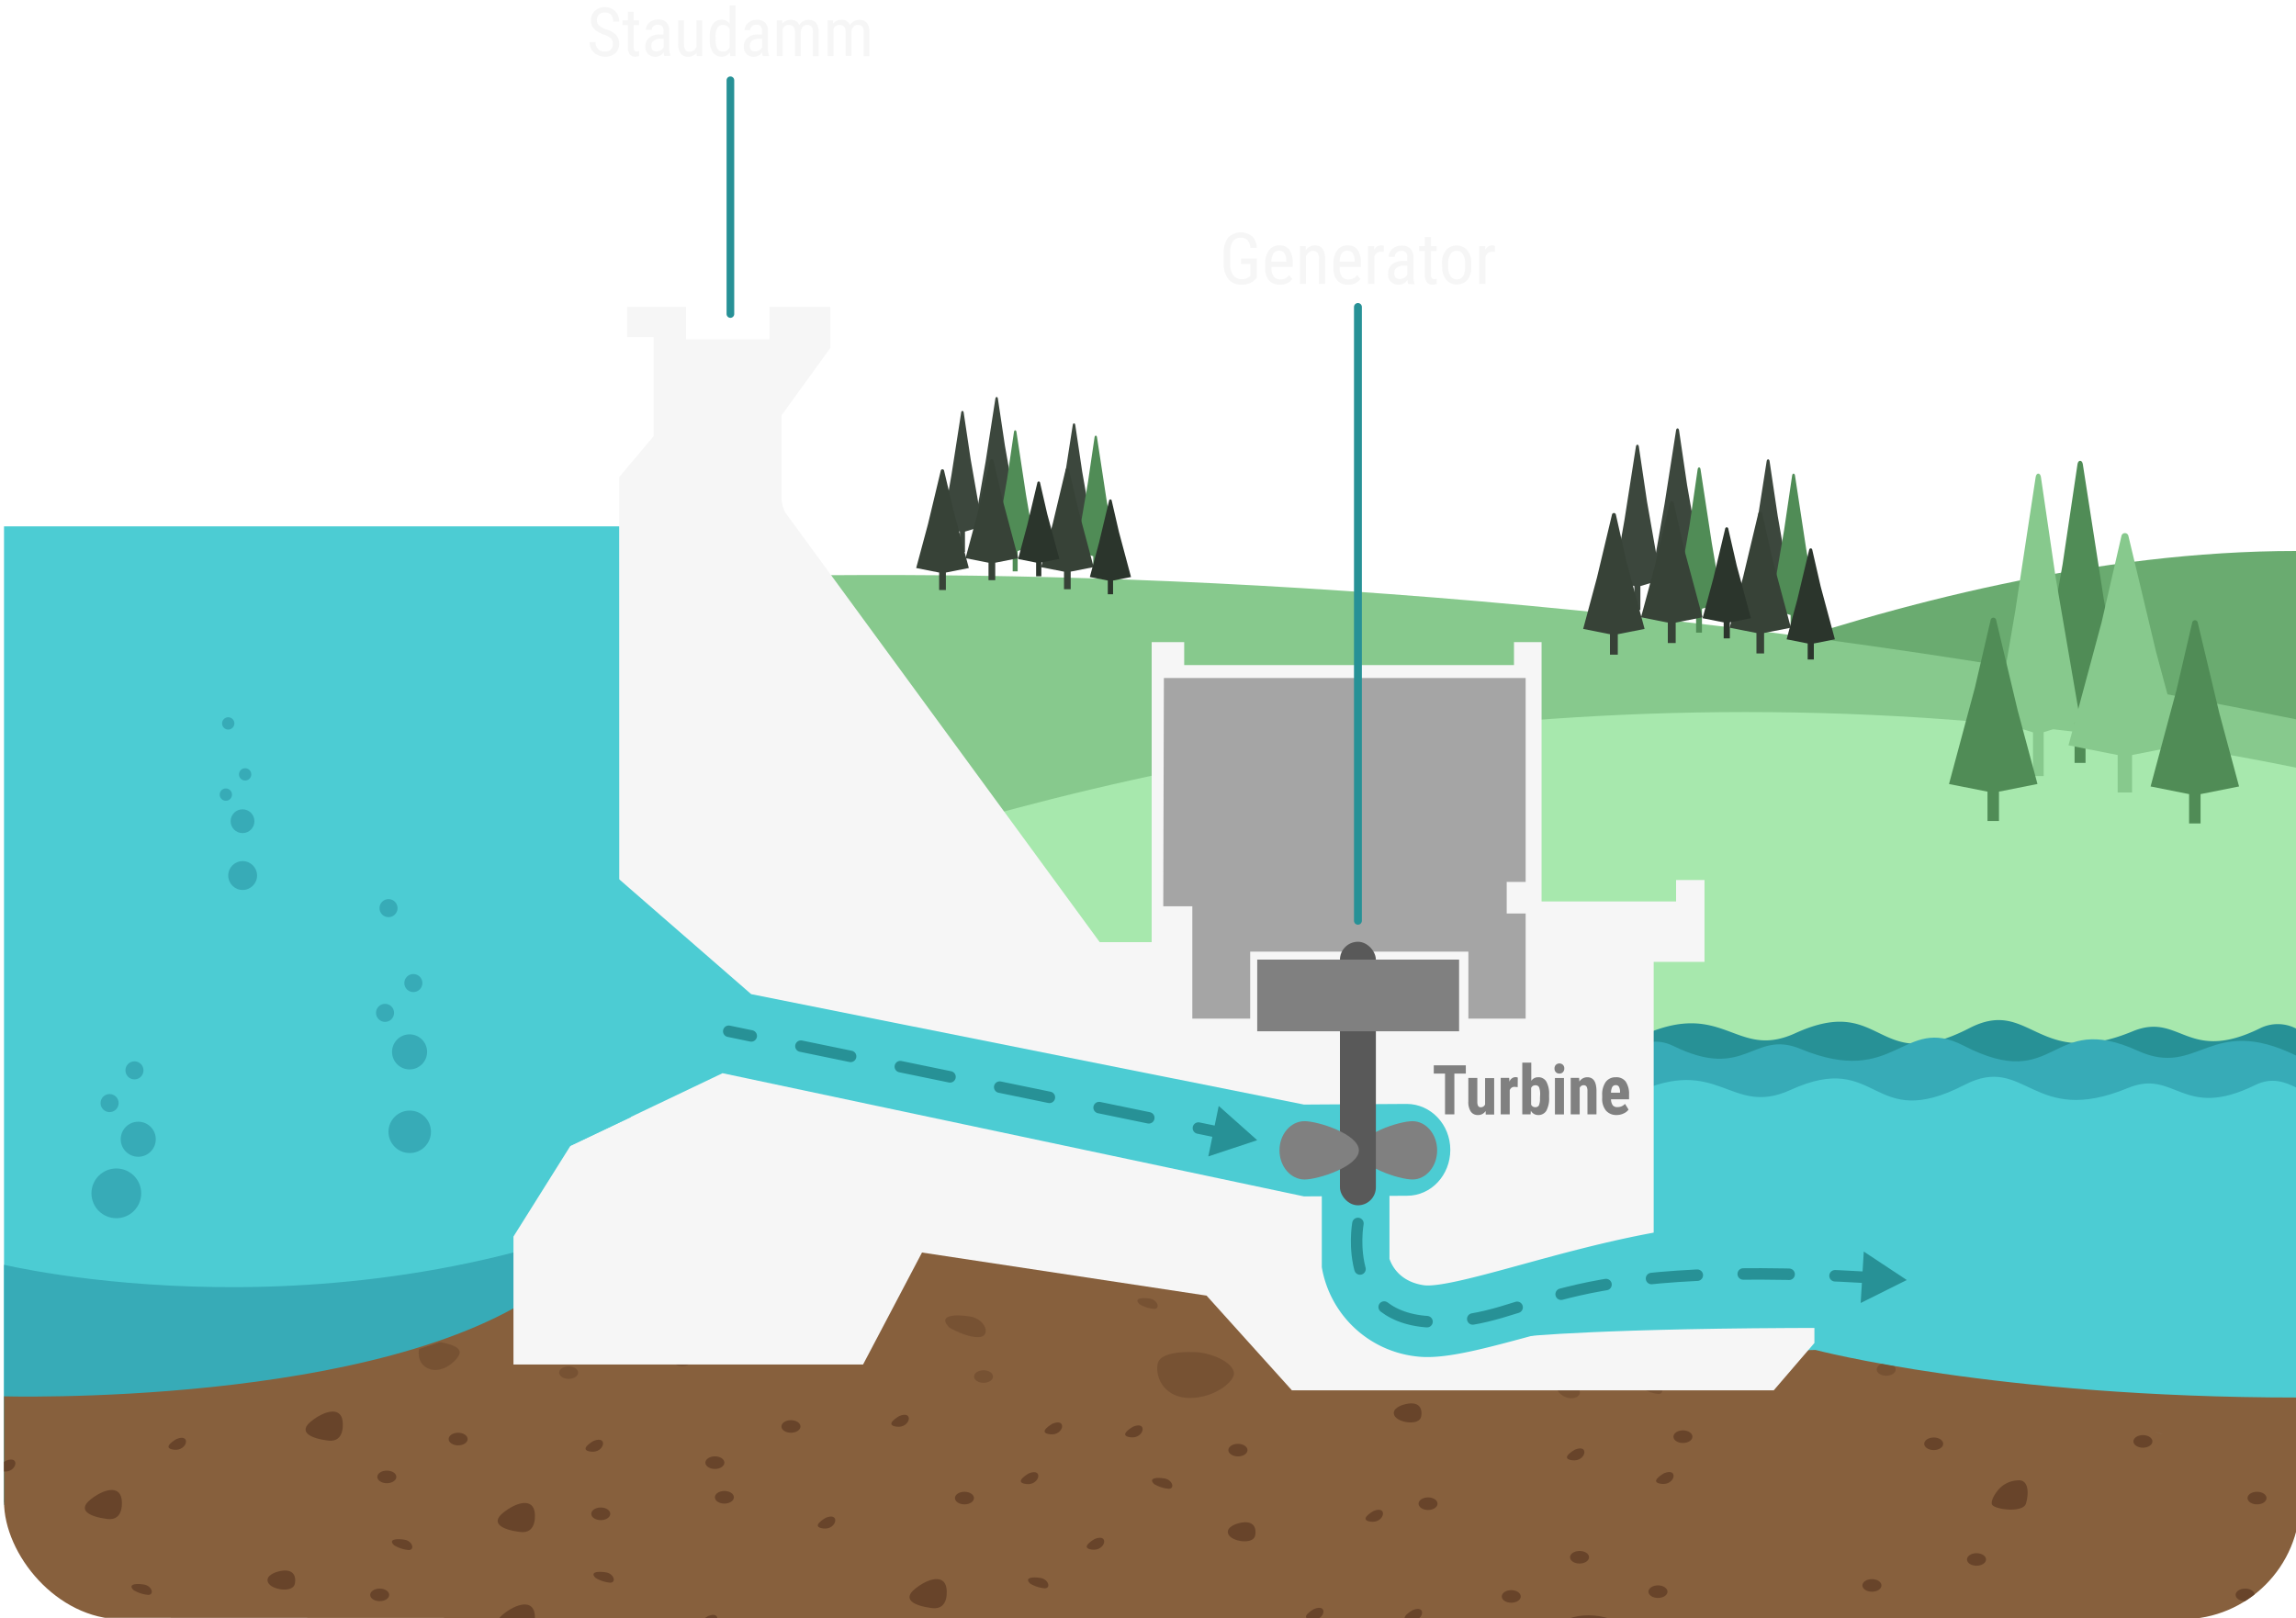 <svg xmlns="http://www.w3.org/2000/svg" xmlns:xlink="http://www.w3.org/1999/xlink" viewBox="0 0 600 422.96"><defs><clipPath id="clip-path"><rect x="1.05" y="1.42" width="600" height="421.79" rx="30.78" fill="none"/></clipPath><clipPath id="clip-path-2"><path d="M1.05,365.32s99.65,2.81,142.67-28.85l99.59-21.81,77.29,7,28.13,34.92,126.43-3.68s47,12.45,125.89,12.45v57.83H1.05Z" fill="none" clip-rule="evenodd"/></clipPath><radialGradient id="radial-gradient" cx="31284.06" cy="-19016.56" r="515.87" gradientTransform="matrix(-0.27, 0, 0, 0.2, 8977.47, 4161.08)" gradientUnits="userSpaceOnUse"><stop offset="0" stop-color="#b8b5b7"/><stop offset="0.37" stop-color="#8da59c"/><stop offset="0.41" stop-color="#869e95"/><stop offset="0.81" stop-color="#435a4b"/><stop offset="1" stop-color="#293f2e"/></radialGradient><radialGradient id="radial-gradient-2" cx="31279.49" cy="-18996.47" r="645.17" xlink:href="#radial-gradient"/><radialGradient id="radial-gradient-3" cx="31284.03" cy="-19017.93" r="509.6" xlink:href="#radial-gradient"/><radialGradient id="radial-gradient-4" cx="34275.56" cy="-21806.01" r="403.34" gradientTransform="matrix(-0.24, 0, 0, 0.18, 8790.62, 4257.66)" xlink:href="#radial-gradient"/><radialGradient id="radial-gradient-5" cx="34271.03" cy="-21825.17" r="348.48" gradientTransform="matrix(-0.24, 0, 0, 0.18, 8790.62, 4257.66)" xlink:href="#radial-gradient"/><radialGradient id="radial-gradient-6" cx="34270.53" cy="-21825.73" r="346.71" gradientTransform="matrix(-0.24, 0, 0, 0.18, 8790.62, 4257.66)" xlink:href="#radial-gradient"/><radialGradient id="radial-gradient-7" cx="39802.85" cy="-8636.31" r="29.17" gradientTransform="matrix(-0.2, 0, 0, 0.35, 8482.26, 3348.4)" gradientUnits="userSpaceOnUse"><stop offset="0" stop-color="#989697"/><stop offset="0.26" stop-color="#717872"/><stop offset="0.76" stop-color="#27412d"/><stop offset="1" stop-color="#0a2b12"/></radialGradient><radialGradient id="radial-gradient-8" cx="32005.47" cy="-19766.39" r="25.98" gradientTransform="matrix(-0.26, 0, 0, 0.19, 8943.07, 4184.04)" gradientUnits="userSpaceOnUse"><stop offset="0" stop-color="#3c8645"/><stop offset="0.3" stop-color="#489c55"/><stop offset="0.39" stop-color="#50ad62"/><stop offset="0.51" stop-color="#58bd6e"/><stop offset="0.65" stop-color="#5dc675"/><stop offset="0.84" stop-color="#5ec977"/></radialGradient><linearGradient id="linear-gradient" x1="13072.51" y1="345.8" x2="13074.3" y2="349.05" gradientTransform="matrix(-1, 0, 0, 1, 13594.77, 0)" gradientUnits="userSpaceOnUse"><stop offset="0" stop-color="#3c8645"/><stop offset="0.07" stop-color="#449751"/><stop offset="0.19" stop-color="#50ad62"/><stop offset="0.32" stop-color="#58bd6e"/><stop offset="0.46" stop-color="#5dc675"/><stop offset="0.67" stop-color="#5ec977"/></linearGradient><radialGradient id="radial-gradient-9" cx="32004.64" cy="-31648.8" r="7.76" gradientTransform="matrix(-0.26, 0, 0, 0.13, 8943.07, 4520.73)" gradientUnits="userSpaceOnUse"><stop offset="0.2" stop-color="#8a8a89"/><stop offset="0.82" stop-color="#313633"/><stop offset="1" stop-color="#232725"/></radialGradient><radialGradient id="radial-gradient-10" cx="39818.7" cy="-8636.21" r="18.99" xlink:href="#radial-gradient-7"/><radialGradient id="radial-gradient-11" cx="32018.52" cy="-19768.41" r="16.9" xlink:href="#radial-gradient-8"/><linearGradient id="linear-gradient-2" x1="13075.89" y1="346.66" x2="13077.05" y2="348.77" xlink:href="#linear-gradient"/><radialGradient id="radial-gradient-12" cx="32017.97" cy="-31643.53" r="5.04" xlink:href="#radial-gradient-9"/></defs><g style="isolation:isolate"><g id="Wasserkraftwerk"><g clip-path="url(#clip-path)"><path d="M365.33,210.58s1.06-.58,3.07-1.63C387.85,198.71,496.65,144,600,144V259.52" fill="#6aab70"/><path d="M64.6,159.54S293.34,125.49,600,188V299.48H64.6Z" fill="#87c98d" fill-rule="evenodd"/><path d="M64.6,297.72S293.34,138.09,600,200.63V306.17H64.6Z" fill="#a7e8ad" fill-rule="evenodd"/><path d="M427.22,285.74V271.56c23.21-11.6,25.86,5.82,41.93-1.52,23.35-10.64,20.78,11.42,45.53-1.34,16-8.23,17.61,11.18,42.62.85,12.46-5.15,14.23,8.58,33.28-.79a10.43,10.43,0,0,1,9.42.05v16.93Z" fill="#279196" fill-rule="evenodd"/><path d="M600,275.86c-22.65-11-25.4,6-41.34-1.23-23.34-10.64-20.77,11.42-45.52-1.34-15.95-8.23-17.62,11.18-42.62.85-12.46-5.15-14.23,8.58-33.28-.79-4.14-2-7.42-.88-10,.32v16.66H600Z" fill="#37abb7" fill-rule="evenodd"/><path d="M427.22,285.78c22.06-10.37,24.9,6.29,40.68-.91,23.34-10.65,20.78,11.42,45.52-1.35,16-8.23,17.62,11.19,42.63.85,12.46-5.14,14.23,8.59,33.28-.78,4.49-2.22,8-.66,10.67.62v109H427.22Z" fill="#4cccd3" fill-rule="evenodd"/><rect y="137.57" width="201.63" height="255.01" fill="#4cccd3"/><path d="M0,330.32S91.47,353,179.8,310.84l-2.19,19.37L104.5,374.12,13.12,394.55,0,393.22" fill="#37abb7"/><path d="M0,364.93S99.93,368,143,336.35l99.59-21.81,77.28,7L348,356.49l126.43-3.67s47,12.44,125.88,12.44v57.83L0,422.82Z" fill="#87603d" fill-rule="evenodd"/><g clip-path="url(#clip-path-2)"><path d="M586.35,373.92l-.13-.05,1.16.4-1-.35Z" opacity="0.4" fill="url(#radial-gradient)" style="mix-blend-mode:multiply"/><polygon points="587.54 374.33 587.6 374.35 587.53 374.32 587.54 374.33" opacity="0.4" fill="url(#radial-gradient-2)" style="mix-blend-mode:multiply"/><path d="M564.68,374.68l.41.17-1.89-.64,1.37.42S564.64,374.66,564.68,374.68Z" opacity="0.4" fill="url(#radial-gradient-3)" style="mix-blend-mode:multiply"/><path d="M525.65,314.83h0l0,0S525.62,314.82,525.65,314.83Z" opacity="0.4" fill="url(#radial-gradient-4)" style="mix-blend-mode:multiply"/><path d="M510.31,318.13c-.7-.34-1.43-.69-2.21-1a3.9,3.9,0,0,1,.35.19l-.86-.41c-.22-.05-.41-.11-.62-.17l.67.29h0C508.57,317.4,509.48,317.77,510.31,318.13Z" opacity="0.4" fill="url(#radial-gradient-5)" style="mix-blend-mode:multiply"/><path d="M532.37,314.15l-1.09-.38c.3.11.57.23.86.35A2.08,2.08,0,0,1,532.37,314.15Z" opacity="0.4" fill="url(#radial-gradient-6)" style="mix-blend-mode:multiply"/><path d="M519.13,347.64c0,.41,2.69.74,4,.74s1.28-.53.94-.91a4.16,4.16,0,0,0-2.61-.59C520.16,346.88,519.13,347.22,519.13,347.64Z" opacity="0.4" fill="url(#radial-gradient-7)" style="mix-blend-mode:multiply"/><path d="M523.62,347.41a2.08,2.08,0,0,0-1.86-1.24,2.78,2.78,0,0,0-2.56,1.09c0,.26,1.78.51,3.11.49S523.62,347.41,523.62,347.41Z" fill="url(#radial-gradient-8)"/><path d="M521.62,346.17a3.16,3.16,0,0,0-1.24.32c-.68.35-.84.69.07.86s1.36.08,1.44-.06.41.17,1.07.09.23-.55.09-.72a1.88,1.88,0,0,1,.57.75s0,.31-1.31.34-3.13-.23-3.11-.49A2.74,2.74,0,0,1,521.62,346.17Z" opacity="0.4" fill="url(#linear-gradient)" style="mix-blend-mode:multiply"/><path d="M522.26,346.28a1.51,1.51,0,0,1,.79.52c.24.38-.5.3-.93.19a6.18,6.18,0,0,0-1.51-.11c-.51,0-.24-.35.44-.55A2,2,0,0,1,522.26,346.28Z" opacity="0.3" fill="url(#radial-gradient-9)" style="mix-blend-mode:screen"/><path d="M516.85,347.84c0,.28,1.76.49,2.6.49s.82-.34.6-.59a2.8,2.8,0,0,0-1.71-.39C517.52,347.35,516.85,347.57,516.85,347.84Z" opacity="0.4" fill="url(#radial-gradient-10)" style="mix-blend-mode:multiply"/><path d="M519.77,347.7a1.36,1.36,0,0,0-1.2-.81,1.87,1.87,0,0,0-1.67.71c0,.16,1.16.34,2,.32S519.77,347.7,519.77,347.7Z" fill="url(#radial-gradient-11)"/><path d="M518.48,346.88a2,2,0,0,0-.81.22c-.45.23-.55.45,0,.57s.89,0,1-.06.25.11.7.08.14-.36,0-.47a1.24,1.24,0,0,1,.37.48s0,.21-.85.22-2-.16-2-.32A1.89,1.89,0,0,1,518.48,346.88Z" opacity="0.4" fill="url(#linear-gradient-2)" style="mix-blend-mode:multiply"/><path d="M518.9,347a.93.93,0,0,1,.5.33c.16.25-.32.19-.61.12a4.48,4.48,0,0,0-1-.07c-.32,0-.15-.22.29-.35A1.33,1.33,0,0,1,518.9,347Z" opacity="0.3" fill="url(#radial-gradient-12)" style="mix-blend-mode:screen"/><path d="M155.65,412.41a8.78,8.78,0,0,0,3.85,1.24c1.64-.07.9-2.36-1.13-2.69S154,410.81,155.65,412.41Z" fill="#68442a"/><path d="M269.21,413.89a8.82,8.82,0,0,0,3.85,1.23c1.64-.07.9-2.36-1.13-2.7S267.57,412.28,269.21,413.89Z" fill="#68442a"/><path d="M34.92,415.6a8.92,8.92,0,0,0,3.85,1.24c1.64-.08.91-2.36-1.13-2.7S33.28,414,34.92,415.6Z" fill="#68442a"/><path d="M103,403.88a8.86,8.86,0,0,0,3.84,1.24c1.64-.08.91-2.37-1.12-2.7S101.31,402.27,103,403.88Z" fill="#68442a"/><path d="M301.6,387.87a8.92,8.92,0,0,0,3.85,1.24c1.64-.07.9-2.36-1.13-2.7S300,386.27,301.6,387.87Z" fill="#68442a"/><path d="M89.52,371.33s.91,5.79-3.82,5.18-7.83-2.29-4.37-5.06S89,367.59,89.52,371.33Z" fill="#68442a"/><path d="M31.79,391.83S32.7,397.61,28,397s-7.81-2.3-4.37-5.07S31.23,388.1,31.79,391.83Z" fill="#68442a"/><path d="M139.72,421.75s.9,5.79-3.82,5.18-7.83-2.29-4.38-5.06S139.17,418,139.72,421.75Z" fill="#68442a"/><path d="M139.72,395.21s.9,5.79-3.82,5.19-7.83-2.29-4.38-5.06S139.17,391.49,139.72,395.21Z" fill="#68442a"/><path d="M247.34,415.11s.91,5.79-3.82,5.18-7.83-2.28-4.37-5.06S246.79,411.38,247.34,415.11Z" fill="#68442a"/><path d="M185,422.39s-4.2,2.36-.65,2.78S188.82,420.78,185,422.39Z" fill="#68442a"/><path d="M46.11,376.11s-4.2,2.36-.65,2.78S50,374.5,46.11,376.11Z" fill="#68442a"/><path d="M268.84,385.09s-4.21,2.35-.65,2.78S272.71,383.48,268.84,385.09Z" fill="#68442a"/><path d="M215.78,396.69s-4.2,2.36-.64,2.79S219.66,395.09,215.78,396.69Z" fill="#68442a"/><path d="M369.14,420.83s-4.2,2.36-.65,2.78S373,419.22,369.14,420.83Z" fill="#68442a"/><path d="M358.92,394.92s-4.2,2.36-.65,2.79S362.79,393.32,358.92,394.92Z" fill="#68442a"/><path d="M343.36,420.54s-4.2,2.36-.65,2.79S347.24,418.93,343.36,420.54Z" fill="#68442a"/><path d="M286.06,402.23s-4.2,2.36-.65,2.78S289.94,400.63,286.06,402.23Z" fill="#68442a"/><path d="M275.05,372.09s-4.2,2.36-.64,2.78S278.94,370.49,275.05,372.09Z" fill="#68442a"/><path d="M296.11,372.87s-4.21,2.35-.66,2.78S300,371.26,296.11,372.87Z" fill="#68442a"/><path d="M235,370.1s-4.2,2.36-.65,2.78S238.9,368.49,235,370.1Z" fill="#68442a"/><path d="M155.09,376.61s-4.2,2.36-.65,2.79S159,375,155.09,376.61Z" fill="#68442a"/><path d="M1.52,381.79s-4.2,2.36-.64,2.79S5.4,380.19,1.52,381.79Z" fill="#68442a"/><path d="M366.7,367.15s-3.2.87-2.32,2.79,6.53,2.79,7,.29S370.48,366,366.7,367.15Z" fill="#68442a"/><path d="M323.33,398.22s-3.19.87-2.32,2.79,6.53,2.79,7,.29S327.11,397.07,323.33,398.22Z" fill="#68442a"/><path d="M72.37,410.83s-3.19.87-2.31,2.79,6.53,2.79,7,.29S76.15,409.68,72.37,410.83Z" fill="#68442a"/><path d="M191.78,391.33c0,.91-1.11,1.65-2.48,1.65s-2.48-.74-2.48-1.65,1.1-1.65,2.48-1.65S191.78,390.42,191.78,391.33Z" fill="#68442a"/><path d="M103.57,386c0,.91-1.11,1.65-2.48,1.65s-2.49-.74-2.49-1.65,1.1-1.64,2.49-1.64S103.57,385.07,103.57,386Z" fill="#68442a"/><path d="M326,379c0,.91-1.11,1.65-2.48,1.65S321,379.9,321,379s1.11-1.64,2.49-1.64S326,378.08,326,379Z" fill="#68442a"/><path d="M209.18,372.82c0,.91-1.11,1.64-2.49,1.64s-2.48-.73-2.48-1.64,1.11-1.64,2.48-1.64S209.18,371.91,209.18,372.82Z" fill="#68442a"/><path d="M101.7,416.84c0,.91-1.1,1.64-2.48,1.64s-2.48-.73-2.48-1.64,1.11-1.65,2.48-1.65S101.7,415.93,101.7,416.84Z" fill="#68442a"/><path d="M159.48,395.65c0,.91-1.11,1.65-2.49,1.65s-2.48-.74-2.48-1.65S155.62,394,157,394,159.48,394.74,159.48,395.65Z" fill="#68442a"/><path d="M189.3,382.28c0,.9-1.11,1.65-2.48,1.65s-2.49-.75-2.49-1.65,1.11-1.65,2.49-1.65S189.3,381.37,189.3,382.28Z" fill="#68442a"/><path d="M122.2,376.11c0,.91-1.11,1.65-2.48,1.65s-2.48-.74-2.48-1.65,1.11-1.65,2.48-1.65S122.2,375.2,122.2,376.11Z" fill="#68442a"/><path d="M254.52,391.53c0,.92-1.1,1.65-2.48,1.65s-2.49-.73-2.49-1.65,1.12-1.64,2.49-1.64S254.52,390.63,254.52,391.53Z" fill="#68442a"/><path d="M397.41,417.25c0,.91-1.11,1.64-2.49,1.64s-2.47-.73-2.47-1.64,1.1-1.65,2.47-1.65S397.41,416.34,397.41,417.25Z" fill="#68442a"/><path d="M375.66,393c0,.91-1.11,1.65-2.48,1.65s-2.48-.74-2.48-1.65,1.11-1.64,2.48-1.64S375.66,392.07,375.66,393Z" fill="#68442a"/><path d="M417.61,440.59c-6.93-.37-20.09-5-13.29-13.75,0,0,4-5.33,12.32-4.59s11.86,6.2,9.7,12.47c-1.8,5.23-1.8,6.24-8.73,5.87" fill="#68442a"/><path d="M522,389.63s-1.73,2.05-1.49,3.46,8.14,2.47,8.92-.12.77-6.37-2.14-6.06A7,7,0,0,0,522,389.63Z" fill="#68442a"/><path d="M434.85,385.05s-4.21,2.35-.64,2.78S438.73,383.45,434.85,385.05Z" fill="#68442a"/><path d="M411.55,378.88s-4.2,2.35-.65,2.78S415.43,377.27,411.55,378.88Z" fill="#68442a"/><path d="M456.48,423.18s-4.2,2.36-.64,2.79S460.36,421.58,456.48,423.18Z" fill="#68442a"/><path d="M562.48,376.72c0,.91-1.11,1.65-2.48,1.65s-2.49-.74-2.49-1.65,1.11-1.64,2.49-1.64S562.48,375.82,562.48,376.72Z" fill="#68442a"/><path d="M442.27,375.49c0,.91-1.1,1.65-2.48,1.65s-2.48-.74-2.48-1.65,1.11-1.65,2.48-1.65S442.27,374.58,442.27,375.49Z" fill="#68442a"/><path d="M415.25,407c0,.91-1.1,1.65-2.48,1.65s-2.48-.74-2.48-1.65,1.11-1.64,2.48-1.64S415.25,406.05,415.25,407Z" fill="#68442a"/><path d="M592.3,391.53c0,.92-1.11,1.65-2.48,1.65s-2.49-.73-2.49-1.65,1.11-1.64,2.49-1.64S592.3,390.63,592.3,391.53Z" fill="#68442a"/><path d="M507.81,377.35c0,.9-1.1,1.64-2.48,1.64s-2.49-.74-2.49-1.64,1.12-1.65,2.49-1.65S507.81,376.43,507.81,377.35Z" fill="#68442a"/><ellipse cx="516.51" cy="407.58" rx="2.49" ry="1.64" fill="#68442a"/><path d="M435.76,416c0,.91-1.12,1.64-2.49,1.64s-2.49-.73-2.49-1.64,1.12-1.65,2.49-1.65S435.76,415.11,435.76,416Z" fill="#68442a"/><path d="M589.19,416.84c0,.91-1.1,1.64-2.48,1.64s-2.49-.73-2.49-1.64,1.12-1.65,2.49-1.65S589.19,415.93,589.19,416.84Z" fill="#68442a"/><path d="M491.67,414.37c0,.91-1.11,1.64-2.48,1.64s-2.5-.73-2.5-1.64,1.11-1.65,2.5-1.65S491.67,413.46,491.67,414.37Z" fill="#68442a"/><g opacity="0.5" style="mix-blend-mode:multiply"><path d="M60.89,338s-10.34-.95-11.06,3,2.17,8.91,8.41,8.91,11.3-4,11.54-6.2S66.17,338.76,60.89,338Z" fill="#68442a"/><path d="M313.56,353.47s-10.34-1-11.05,3,2.16,8.91,8.41,8.91,11.3-4,11.54-6.21S318.84,354.28,313.56,353.47Z" fill="#68442a"/><path d="M109.52,352.48s-.92,3.85,2.51,5.25,7.27-1.92,8-3.76-2.37-2.8-5.81-3.32S109.52,350.3,109.52,352.48Z" fill="#68442a"/><path d="M408.56,361.82s-3,.59-.74,2.55,5.47,1,5-.79S409.74,361.43,408.56,361.82Z" fill="#68442a"/><path d="M248.11,347s4.41,2.63,7.7,2.47,1.81-4.72-2.27-5.39S244.83,343.73,248.11,347Z" fill="#68442a"/><path d="M111.21,335.71a9,9,0,0,0,3.85,1.23c1.65-.07.91-2.36-1.13-2.69S109.57,334.1,111.21,335.71Z" fill="#68442a"/><path d="M297.79,340.88a8.9,8.9,0,0,0,3.84,1.23c1.64-.07.91-2.36-1.13-2.7S296.15,339.26,297.79,340.88Z" fill="#68442a"/><path d="M13,350.47a8.72,8.72,0,0,0,3.84,1.24c1.64-.07.91-2.36-1.13-2.7S11.32,348.87,13,350.47Z" fill="#68442a"/><path d="M212.51,349.25s.91,5.78-3.82,5.18-7.83-2.29-4.37-5.07S212,345.51,212.51,349.25Z" fill="#68442a"/><path d="M386.23,331.53s.91,5.78-3.82,5.18-7.82-2.28-4.37-5.06S385.68,327.8,386.23,331.53Z" fill="#68442a"/><path d="M178.54,354.28s-4.19,2.35-.65,2.78S182.42,352.67,178.54,354.28Z" fill="#68442a"/><path d="M269.29,325.74s-3.2.86-2.33,2.79,6.54,2.79,7,.28S273.06,324.58,269.29,325.74Z" fill="#68442a"/><path d="M-3.29,338.79s-3.18.87-2.32,2.8,6.54,2.78,7,.28S.5,337.64-3.29,338.79Z" fill="#68442a"/><path d="M226.57,329.54c0,.9-1.11,1.65-2.48,1.65s-2.49-.75-2.49-1.65,1.11-1.65,2.49-1.65S226.57,328.63,226.57,329.54Z" fill="#68442a"/><path d="M346.47,336.74c0,.91-1.11,1.64-2.48,1.64s-2.49-.73-2.49-1.64,1.11-1.65,2.49-1.65S346.47,335.83,346.47,336.74Z" fill="#68442a"/><ellipse cx="6.04" cy="333.03" rx="2.49" ry="1.64" fill="#68442a"/><path d="M84.93,352.78c0,.91-1.11,1.65-2.49,1.65S80,353.69,80,352.78s1.11-1.64,2.48-1.64S84.93,351.88,84.93,352.78Z" fill="#68442a"/><path d="M259.5,359.78c0,.9-1.11,1.64-2.48,1.64s-2.49-.74-2.49-1.64,1.11-1.65,2.49-1.65S259.5,358.86,259.5,359.78Z" fill="#68442a"/><path d="M193,335.3c0,.9-1.11,1.64-2.49,1.64s-2.49-.74-2.49-1.64,1.12-1.65,2.49-1.65S193,334.39,193,335.3Z" fill="#68442a"/><path d="M160.41,342.09c0,.91-1.11,1.64-2.48,1.64s-2.48-.73-2.48-1.64,1.1-1.65,2.48-1.65S160.41,341.18,160.41,342.09Z" fill="#68442a"/><path d="M54.18,358.13c0,.91-1.11,1.65-2.48,1.65s-2.49-.74-2.49-1.65,1.11-1.64,2.49-1.64S54.18,357.22,54.18,358.13Z" fill="#68442a"/><path d="M151.09,358.75c0,.91-1.11,1.64-2.48,1.64s-2.49-.73-2.49-1.64,1.11-1.65,2.49-1.65S151.09,357.84,151.09,358.75Z" fill="#68442a"/><path d="M355.16,354.43c0,.91-1.11,1.64-2.48,1.64s-2.48-.73-2.48-1.64,1.11-1.64,2.48-1.64S355.16,353.52,355.16,354.43Z" fill="#68442a"/></g><g opacity="0.5" style="mix-blend-mode:multiply"><path d="M588.46,332.52a8.4,8.4,0,0,0,7,3.19c4.82,0,8.9-2.37,10.63-4.47C600.23,331.79,594.36,332.23,588.46,332.52Z" fill="#68442a"/><path d="M519.27,348.35s-4.58,4.07-3.49,5.94,9.15,1,10.56-3.13S522.85,345.05,519.27,348.35Z" fill="#68442a"/><path d="M469.89,328s-4.57,4.08-3.49,6,9.15,1,10.56-3.15S473.48,324.68,469.89,328Z" fill="#68442a"/><path d="M497.65,332.85a8.76,8.76,0,0,0,3.84,1.23c1.64-.07.9-2.35-1.12-2.69S496,331.24,497.65,332.85Z" fill="#68442a"/><path d="M429.63,363.09a8.86,8.86,0,0,0,3.84,1.24c1.64-.08.9-2.37-1.13-2.7S428,361.48,429.63,363.09Z" fill="#68442a"/><path d="M542.38,334.7a8.86,8.86,0,0,0,3.84,1.24c1.64-.08.9-2.36-1.13-2.7S540.74,333.09,542.38,334.7Z" fill="#68442a"/><path d="M420.87,347.12s-4.21,2.35-.64,2.78S424.75,345.51,420.87,347.12Z" fill="#68442a"/><path d="M456.88,346.61c0,.91-1.12,1.65-2.48,1.65s-2.49-.74-2.49-1.65S453,345,454.4,345,456.88,345.7,456.88,346.61Z" fill="#68442a"/><path d="M495.4,357.92c0,.92-1.12,1.65-2.49,1.65s-2.49-.73-2.49-1.65,1.12-1.64,2.49-1.64S495.4,357,495.4,357.92Z" fill="#68442a"/><path d="M603.48,358.54c0,.91-1.11,1.65-2.48,1.65s-2.49-.74-2.49-1.65,1.12-1.64,2.49-1.64S603.48,357.63,603.48,358.54Z" fill="#68442a"/></g></g><path d="M161.8,124.7l9-10.69V88.11h-6.91V80.23h15.4v8.45H201.1V80.23H217v10.7l-12.75,17.6L204.23,130a8.15,8.15,0,0,0,1.15,4.19l82,112.05h114V235.6H438V230h7.43v21.39H432.15v91.2h42V351l-10.63,12.38H337.61L315.3,338.62l-74.36-11.26-15.4,29.27H134.18V323.19l14.88-23.71L164.83,292V272.72l-3-6.49Z" fill="#f6f6f6"/><path d="M140,210.83l56.3,49,144.47,28.86,26.82-.17c6.29,0,11.41,5.36,11.41,12h0c0,6.61-5,12-11.29,12l-26.94.17L188.82,280.49,143.74,302" fill="#4cccd3" fill-rule="evenodd"/><path d="M373,354.68a23.92,23.92,0,0,1-3.14-.2,28.25,28.25,0,0,1-24.28-22.41l-.16-.89V298.74h17.68V329c.63,1.86,2.73,6,9,6.91,3.91.54,15-2.51,25.79-5.47,20.24-5.55,47.95-13.17,72.47-10.6l-1.74,18.65c-21.39-2.24-46.29,4.6-66.29,10.09C389.7,352,380.08,354.68,373,354.68Z" fill="#4cccd3"/><path d="M398.16,349.31s20.71-2.25,80.73-2.25v-27.3l-29.21,8.44" fill="#4cccd3" fill-rule="evenodd"/><polygon points="395.64 167.82 395.64 173.82 309.46 173.82 309.46 167.82 300.96 167.82 300.96 275.8 402.85 275.8 402.85 167.82 395.64 167.82" fill="#f6f6f6" fill-rule="evenodd"/><polygon points="304.15 177.2 398.69 177.2 398.69 230.49 393.74 230.49 393.74 238.75 398.69 238.75 398.69 266.23 311.58 266.23 311.58 236.87 303.99 236.87 304.15 177.2" fill="#a5a5a5" fill-rule="evenodd"/><path d="M355.11,300.65c0-4.2,10.44-7.62,14-7.62s6.45,3.42,6.45,7.62-2.89,7.62-6.45,7.62S355.11,304.86,355.11,300.65Z" fill="gray" fill-rule="evenodd"/><rect x="326.7" y="248.72" width="57.02" height="32.71" fill="#f6f6f6"/><rect x="350.16" y="246.14" width="9.39" height="68.88" rx="4.7" fill="#595959"/><path d="M464.56,134.86l3.59,20.52L462.82,157v6.24h-1.56V157l-5.33-1.61,2.74-15.65,3-19.21c.1-.65.67-.65.76,0Z" fill="#3c473d"/><path d="M440.88,126.78l3.59,20.52-5.33,1.61v6.24h-1.56v-6.24l-5.33-1.61L435,131.65l3-19.21c.1-.65.67-.64.77,0Z" fill="#3c473d"/><path d="M430.4,131.05,434,151.57l-5.33,1.61v6.24H427.1v-6.24l-5.34-1.61,2.75-15.65,3-19.21c.1-.65.67-.65.76,0Z" fill="#3c473d"/><path d="M462.7,159.13l5.23,1.62V167h1.53v-6.23l5.22-1.62L472,143.48l-2.93-19.21c-.1-.64-.65-.64-.74,0l-2.11,14.33Z" fill="#508c56"/><path d="M438,157.5l5.23,1.61v6.24h1.53v-6.24L450,157.5l-2.68-15.65-2.93-19.21c-.1-.65-.65-.64-.75,0L441.56,137Z" fill="#508c56"/><path d="M460.49,134.15a.51.51,0,0,0-1,0l-3.93,16.48L452,164.06l7,1.38v5.35h2v-5.35l7-1.38-4.73-17.61Z" fill="#374237"/><path d="M437.38,131.42a.51.51,0,0,0-1,0l-3.93,16.49-3.61,13.42,7,1.39v5.35h2.06v-5.35l7-1.39-4.73-17.6Z" fill="#374237"/><path d="M422.26,134.46a.52.52,0,0,0-1,0l-3.93,16.48-3.61,13.43,7,1.39v5.35h2.05v-5.35l7-1.39-4.74-17.61Z" fill="#374237"/><path d="M473.58,143.66a.4.4,0,0,0-.79,0l-3.08,12.91-2.82,10.52,5.5,1.09v4.19H474v-4.19l5.5-1.09-3.71-13.79Z" fill="#2b352c"/><path d="M451.63,138.15a.4.4,0,0,0-.79,0l-3.08,12.91-2.83,10.52,5.51,1.08v4.19h1.61v-4.19l5.5-1.08-3.71-13.8Z" fill="#2b352c"/><path d="M282.81,123.3l3.07,17.51-4.55,1.38v5.32H280v-5.32l-4.55-1.38,2.34-13.35,2.55-16.4c.08-.55.57-.55.65,0Z" fill="#3c473d"/><path d="M262.6,116.41l3.07,17.51-4.55,1.38v5.32h-1.33V135.3l-4.55-1.38,2.34-13.36,2.54-16.39c.09-.55.57-.55.65,0Z" fill="#3c473d"/><path d="M253.66,120.05l3.06,17.51-4.55,1.38v5.32h-1.33v-5.32l-4.55-1.38,2.34-13.36,2.55-16.39c.08-.55.56-.55.65,0Z" fill="#3c473d"/><path d="M281.23,144l4.46,1.38v5.32H287V145.4l4.46-1.38-2.29-13.36-2.5-16.39c-.08-.56-.55-.55-.63,0l-1.8,12.23Z" fill="#508c56"/><path d="M260.18,142.62l4.46,1.38v5.32h1.3V144l4.47-1.38-2.3-13.35-2.49-16.4c-.09-.55-.56-.55-.64,0l-1.79,12.23Z" fill="#508c56"/><path d="M279.34,122.7a.44.44,0,0,0-.86,0l-3.35,14.07-3.08,11.46,6,1.18V154h1.75V149.4l6-1.18-4-15Z" fill="#374237"/><path d="M259.61,120.36a.44.44,0,0,0-.86,0l-3.35,14.07-3.08,11.46,6,1.18v4.56h1.76v-4.56l6-1.18-4-15Z" fill="#374237"/><path d="M246.71,123a.44.44,0,0,0-.86,0L242.5,137l-3.08,11.46,6,1.18v4.56h1.76v-4.56l6-1.18-4-15Z" fill="#374237"/><path d="M290.51,130.81a.34.34,0,0,0-.67,0l-2.63,11-2.41,9,4.69.92v3.58h1.38v-3.58l4.69-.92L292.4,139Z" fill="#2b352c"/><path d="M271.78,126.11a.35.35,0,0,0-.68,0l-2.62,11-2.42,9,4.7.93v3.58h1.37V147l4.7-.93-3.17-11.77Z" fill="#2b352c"/><path d="M542.9,121.32c.17-1.18,1.21-1.19,1.39,0l5.46,35.13,5,28.62L545,188v11.4h-2.86V188l-9.75-3L539,147.54Z" fill="#508c56"/><path d="M533.34,124.67c-.18-1.18-1.19-1.19-1.37,0l-5.35,35.13-4.91,28.62,9.56,3v11.41h2.79V191.36l9.56-3-6.44-37.52Z" fill="#87c98d"/><path d="M549.21,162.6l-8.66,32.2,12.85,2.53v9.79h3.76v-9.79L570,194.8l-6.6-24.55-7.19-30.15a.93.93,0,0,0-1.83,0Z" fill="#87c98d"/><path d="M568.77,180.33,562,205.55l10.06,2v7.66h3v-7.66l10.06-2-5.17-19.23-5.63-23.61a.73.73,0,0,0-1.44,0Z" fill="#508c56"/><path d="M516.1,179.69l-6.78,25.22,10.06,2v7.66h3V206.9l10.06-2-5.17-19.23-5.63-23.62a.73.73,0,0,0-1.44,0Z" fill="#508c56"/><rect x="328.54" y="250.8" width="52.76" height="18.73" fill="gray"/><path d="M355.11,300.65c0,4.21-10.6,7.62-14.21,7.62s-6.54-3.41-6.54-7.62,2.93-7.62,6.54-7.62S355.11,296.45,355.11,300.65Z" fill="gray" fill-rule="evenodd"/><line x1="190.44" y1="269.53" x2="196.32" y2="270.75" fill="none" stroke="#279196" stroke-linecap="round" stroke-miterlimit="10" stroke-width="3"/><line x1="209.3" y1="273.42" x2="306.68" y2="293.49" fill="none" stroke="#279196" stroke-linecap="round" stroke-miterlimit="10" stroke-width="3" stroke-dasharray="13.26 13.26"/><line x1="313.17" y1="294.83" x2="319.05" y2="296.04" fill="none" stroke="#279196" stroke-linecap="round" stroke-miterlimit="10" stroke-width="3"/><polygon points="315.76 302.24 328.54 298 318.48 289.05 315.76 302.24" fill="#279196"/><path d="M354.86,319.76s-4.7,25.83,20.7,25.77c26.32-.07,27.2-16.68,113.05-11.63" fill="none" stroke="#279196" stroke-linecap="round" stroke-miterlimit="10" stroke-width="3" stroke-dasharray="12 12"/><polygon points="486.24 340.55 498.28 334.54 487.05 327.11 486.24 340.55" fill="#279196"/><circle cx="107.03" cy="274.92" r="4.58" fill="#37abb7"/><circle cx="107.07" cy="295.81" r="5.55" fill="#37abb7"/><circle cx="108.02" cy="256.93" r="2.36" fill="#37abb7"/><circle cx="101.53" cy="237.35" r="2.36" fill="#37abb7"/><circle cx="100.62" cy="264.72" r="2.36" fill="#37abb7"/><circle cx="63.38" cy="214.63" r="3.11" fill="#37abb7"/><circle cx="63.41" cy="228.83" r="3.77" fill="#37abb7"/><circle cx="64.06" cy="202.39" r="1.61" fill="#37abb7"/><circle cx="59.64" cy="189.07" r="1.61" fill="#37abb7"/><circle cx="59.02" cy="207.68" r="1.61" fill="#37abb7"/><circle cx="36.13" cy="297.75" r="4.58" fill="#37abb7"/><circle cx="30.4" cy="311.89" r="6.5" fill="#37abb7"/><circle cx="35.14" cy="279.75" r="2.36" fill="#37abb7"/><circle cx="28.64" cy="288.3" r="2.36" fill="#37abb7"/></g><path d="M160.17,11.48a1.92,1.92,0,0,0-.51-1.44,5.16,5.16,0,0,0-1.84-1,7.87,7.87,0,0,1-2-1,3.59,3.59,0,0,1-1.06-1.19,3.25,3.25,0,0,1-.34-1.53,3.27,3.27,0,0,1,1-2.45,3.6,3.6,0,0,1,2.61-1,3.86,3.86,0,0,1,2,.5,3.31,3.31,0,0,1,1.33,1.37,4,4,0,0,1,.46,1.92h-1.58a2.67,2.67,0,0,0-.56-1.8A2.05,2.05,0,0,0,158,3.29a2,2,0,0,0-1.49.53,2.06,2.06,0,0,0-.52,1.5,1.75,1.75,0,0,0,.57,1.33,5,5,0,0,0,1.75,1A6,6,0,0,1,161,9.12a3.39,3.39,0,0,1,.8,2.34,3.16,3.16,0,0,1-1,2.44,3.83,3.83,0,0,1-2.7.92,4.33,4.33,0,0,1-2-.48A3.68,3.68,0,0,1,154.6,13a3.77,3.77,0,0,1-.53-2h1.58a2.25,2.25,0,0,0,2.42,2.46,2.09,2.09,0,0,0,1.57-.54A2,2,0,0,0,160.17,11.48Z" fill="#f6f6f6"/><path d="M165.61,3.07V5.33H167V6.56h-1.4v5.79a1.57,1.57,0,0,0,.18.83.68.68,0,0,0,.62.29,1.87,1.87,0,0,0,.61-.11v1.29a3.51,3.51,0,0,1-1.06.17,1.6,1.6,0,0,1-1.38-.65,3,3,0,0,1-.48-1.82V6.56h-1.42V5.33h1.42V3.07Z" fill="#f6f6f6"/><path d="M173.62,14.65a3.39,3.39,0,0,1-.2-1,2.43,2.43,0,0,1-2.06,1.19,2.68,2.68,0,0,1-2-.71,2.69,2.69,0,0,1-.71-2,2.85,2.85,0,0,1,1-2.26A4,4,0,0,1,172.28,9h1.12V8A1.61,1.61,0,0,0,173,6.82a1.84,1.84,0,0,0-2.25,0,1.37,1.37,0,0,0-.43,1h-1.53a2.44,2.44,0,0,1,.42-1.36,3,3,0,0,1,1.14-1,3.4,3.4,0,0,1,1.6-.37,3,3,0,0,1,2.17.71,2.75,2.75,0,0,1,.76,2.07v4.7a5.77,5.77,0,0,0,.3,1.87v.14Zm-2-1.22a2,2,0,0,0,1.07-.31,2,2,0,0,0,.74-.77V10.12h-.86a3,3,0,0,0-1.72.49,1.54,1.54,0,0,0-.63,1.32,1.74,1.74,0,0,0,.32,1.15A1.41,1.41,0,0,0,171.59,13.43Z" fill="#f6f6f6"/><path d="M182,13.83a2.64,2.64,0,0,1-2.22,1,2.21,2.21,0,0,1-1.91-.88,4.23,4.23,0,0,1-.65-2.54V5.33h1.51v6c0,1.45.44,2.18,1.31,2.18A1.91,1.91,0,0,0,182,12.23V5.33h1.53v9.32h-1.45Z" fill="#f6f6f6"/><path d="M185.48,9.56a5.61,5.61,0,0,1,.81-3.28,2.65,2.65,0,0,1,2.31-1.12,2.39,2.39,0,0,1,2.08,1.08V1.42h1.53V14.65h-1.4l-.08-1a2.39,2.39,0,0,1-2.14,1.17,2.69,2.69,0,0,1-2.27-1.12,5.37,5.37,0,0,1-.84-3.18Zm1.53.87a4.43,4.43,0,0,0,.46,2.3,1.67,1.67,0,0,0,1.52.74,1.79,1.79,0,0,0,1.69-1.15V7.63A1.82,1.82,0,0,0,189,6.51a1.64,1.64,0,0,0-1.51.73A4.33,4.33,0,0,0,187,9.5Z" fill="#f6f6f6"/><path d="M199.35,14.65a3.39,3.39,0,0,1-.2-1,2.43,2.43,0,0,1-2.07,1.19,2.67,2.67,0,0,1-2-.71,2.69,2.69,0,0,1-.71-2,2.85,2.85,0,0,1,1-2.26A3.93,3.93,0,0,1,198,9h1.12V8a1.57,1.57,0,0,0-.37-1.19,1.54,1.54,0,0,0-1.12-.36,1.56,1.56,0,0,0-1.12.41,1.38,1.38,0,0,0-.44,1h-1.52A2.44,2.44,0,0,1,195,6.55a2.81,2.81,0,0,1,1.14-1,3.39,3.39,0,0,1,1.59-.37,3,3,0,0,1,2.18.71,2.79,2.79,0,0,1,.76,2.07v4.7a5.78,5.78,0,0,0,.29,1.87v.14Zm-2-1.22a2,2,0,0,0,1.07-.31,1.82,1.82,0,0,0,.74-.77V10.12h-.86a3,3,0,0,0-1.71.49,1.54,1.54,0,0,0-.63,1.32,1.74,1.74,0,0,0,.32,1.15A1.4,1.4,0,0,0,197.31,13.43Z" fill="#f6f6f6"/><path d="M204.44,5.33l0,.86a2.77,2.77,0,0,1,2.25-1,2.2,2.2,0,0,1,2.18,1.35,2.77,2.77,0,0,1,2.45-1.35c1.71,0,2.59,1.07,2.63,3.21v6.28h-1.51V8.51A2.58,2.58,0,0,0,212.1,7a1.41,1.41,0,0,0-1.22-.49,1.39,1.39,0,0,0-1.12.53,2.46,2.46,0,0,0-.5,1.36v6.25h-1.53V8.45c0-1.3-.54-1.94-1.58-1.94a1.66,1.66,0,0,0-1.63,1.15v7H203V5.33Z" fill="#f6f6f6"/><path d="M217.71,5.33l0,.86a2.74,2.74,0,0,1,2.24-1,2.2,2.2,0,0,1,2.18,1.35,2.77,2.77,0,0,1,2.45-1.35c1.72,0,2.59,1.07,2.63,3.21v6.28h-1.51V8.51A2.59,2.59,0,0,0,225.38,7a1.42,1.42,0,0,0-1.23-.49A1.39,1.39,0,0,0,223,7a2.53,2.53,0,0,0-.5,1.36v6.25H221V8.45c0-1.3-.54-1.94-1.58-1.94a1.65,1.65,0,0,0-1.62,1.15v7h-1.52V5.33Z" fill="#f6f6f6"/><path d="M328.43,72.56l-.3.37a4.59,4.59,0,0,1-3.69,1.47A4.21,4.21,0,0,1,321.05,73a6.12,6.12,0,0,1-1.26-4V66.31a6.65,6.65,0,0,1,1.12-4.19,4.74,4.74,0,0,1,6.33-.34,4.44,4.44,0,0,1,1.19,3h-1.68a3.4,3.4,0,0,0-.69-1.94,2.19,2.19,0,0,0-1.79-.7,2.4,2.4,0,0,0-2.1.94,5.41,5.41,0,0,0-.69,3v2.72a5.17,5.17,0,0,0,.77,3.08,2.53,2.53,0,0,0,2.2,1.08,2.91,2.91,0,0,0,2.06-.66l.24-.23V69h-2.43V67.59h4.11Z" fill="#f6f6f6"/><path d="M334.47,74.4a3.64,3.64,0,0,1-2.84-1.1,4.78,4.78,0,0,1-1-3.23v-1.2a5.61,5.61,0,0,1,1-3.47,3.21,3.21,0,0,1,2.7-1.26,3.07,3.07,0,0,1,2.59,1.11,5.71,5.71,0,0,1,.88,3.45v1.06h-5.52V70a3.59,3.59,0,0,0,.6,2.31,2.11,2.11,0,0,0,1.72.72,2.84,2.84,0,0,0,1.26-.27,3.17,3.17,0,0,0,1-.85l.84,1A3.66,3.66,0,0,1,334.47,74.4Zm-.18-8.87a1.68,1.68,0,0,0-1.49.69,4,4,0,0,0-.55,2.15h3.89v-.22a3.7,3.7,0,0,0-.51-2A1.55,1.55,0,0,0,334.29,65.53Z" fill="#f6f6f6"/><path d="M341.22,64.33l0,1.07a2.88,2.88,0,0,1,2.4-1.26q2.63,0,2.66,3.51v6.57h-1.6v-6.5a2.7,2.7,0,0,0-.39-1.65,1.4,1.4,0,0,0-1.17-.49,1.63,1.63,0,0,0-1.08.4,2.87,2.87,0,0,0-.77,1v7.19H339.7V64.33Z" fill="#f6f6f6"/><path d="M352.3,74.4a3.63,3.63,0,0,1-2.84-1.1,4.73,4.73,0,0,1-1-3.23v-1.2a5.61,5.61,0,0,1,1-3.47,3.19,3.19,0,0,1,2.69-1.26,3.08,3.08,0,0,1,2.6,1.11,5.78,5.78,0,0,1,.88,3.45v1.06h-5.53V70a3.59,3.59,0,0,0,.6,2.31,2.13,2.13,0,0,0,1.73.72,2.77,2.77,0,0,0,1.25-.27,3,3,0,0,0,1-.85l.84,1A3.66,3.66,0,0,1,352.3,74.4Zm-.19-8.87a1.71,1.71,0,0,0-1.49.69,4.22,4.22,0,0,0-.55,2.15H354v-.22a3.7,3.7,0,0,0-.51-2A1.56,1.56,0,0,0,352.11,65.53Z" fill="#f6f6f6"/><path d="M361.61,65.85a3.35,3.35,0,0,0-.73-.07,1.79,1.79,0,0,0-1.74,1.36v7.08h-1.62V64.33h1.58l0,1A2,2,0,0,1,361,64.14a1.48,1.48,0,0,1,.64.13Z" fill="#f6f6f6"/><path d="M368,74.22a3.37,3.37,0,0,1-.21-1.08,2.59,2.59,0,0,1-2.2,1.26,2.61,2.61,0,0,1-2.85-2.88,3,3,0,0,1,1-2.39,4.23,4.23,0,0,1,2.81-.91h1.19v-1a1.39,1.39,0,0,0-1.59-1.64,1.65,1.65,0,0,0-1.19.44,1.44,1.44,0,0,0-.46,1.1h-1.62a2.61,2.61,0,0,1,.45-1.45,3.09,3.09,0,0,1,1.21-1.08,3.66,3.66,0,0,1,1.69-.4,3.25,3.25,0,0,1,2.31.76,2.92,2.92,0,0,1,.81,2.2v5a5.88,5.88,0,0,0,.31,2v.15Zm-2.16-1.29a2.12,2.12,0,0,0,1.13-.33,2.07,2.07,0,0,0,.79-.82V69.42h-.92a3,3,0,0,0-1.81.52,1.62,1.62,0,0,0-.67,1.39,1.78,1.78,0,0,0,.34,1.22A1.46,1.46,0,0,0,365.79,72.93Z" fill="#f6f6f6"/><path d="M373.94,61.93v2.4h1.49v1.3h-1.49v6.15a1.61,1.61,0,0,0,.2.88.68.68,0,0,0,.65.31,2.11,2.11,0,0,0,.65-.11v1.36a3.66,3.66,0,0,1-1.13.18,1.7,1.7,0,0,1-1.46-.68,3.22,3.22,0,0,1-.51-1.94V65.63h-1.5v-1.3h1.5v-2.4Z" fill="#f6f6f6"/><path d="M376.83,68.82a5.18,5.18,0,0,1,1.05-3.42,3.69,3.69,0,0,1,5.53,0,5,5,0,0,1,1.07,3.34v1a5.14,5.14,0,0,1-1,3.4,3.72,3.72,0,0,1-5.53,0,5.09,5.09,0,0,1-1.08-3.29Zm1.62.93a4.18,4.18,0,0,0,.6,2.4,1.87,1.87,0,0,0,1.61.87c1.43,0,2.16-1,2.21-3.09V68.82a4.1,4.1,0,0,0-.61-2.4,1.89,1.89,0,0,0-3.21,0,4.16,4.16,0,0,0-.6,2.39Z" fill="#f6f6f6"/><path d="M390.66,65.85a3.45,3.45,0,0,0-.74-.07,1.78,1.78,0,0,0-1.73,1.36v7.08h-1.62V64.33h1.57l0,1A2,2,0,0,1,390,64.14a1.52,1.52,0,0,1,.64.13Z" fill="#f6f6f6"/><path d="M383.06,280.59h-3v10.65h-2.44V280.59h-2.94v-2.16h8.37Z" fill="gray"/><path d="M388.23,290.37a2.28,2.28,0,0,1-2,1.05,2.16,2.16,0,0,1-1.88-.9,4.5,4.5,0,0,1-.64-2.63v-6.17h2.35V288c0,.93.3,1.39.87,1.39a1.18,1.18,0,0,0,1.16-.74v-6.88h2.37v9.52h-2.21Z" fill="gray"/><path d="M396.61,284.13l-.78-.07a1.27,1.27,0,0,0-1.3.89v6.29h-2.36v-9.52h2.21l.07,1a1.71,1.71,0,0,1,1.54-1.2,1.64,1.64,0,0,1,.64.11Z" fill="gray"/><path d="M404.82,286.79a6.8,6.8,0,0,1-.7,3.47,2.37,2.37,0,0,1-2.19,1.16,2.14,2.14,0,0,1-1.88-1.12l-.07.94h-2.17V277.73h2.35v4.77a2.05,2.05,0,0,1,1.75-.95,2.36,2.36,0,0,1,2.19,1.15,6.55,6.55,0,0,1,.72,3.36Zm-2.35-.62a5,5,0,0,0-.27-2,1,1,0,0,0-1-.52,1.13,1.13,0,0,0-1.08.72v4.33a1.12,1.12,0,0,0,1.1.67,1,1,0,0,0,.93-.46,4.25,4.25,0,0,0,.28-1.82Z" fill="gray"/><path d="M406.23,279.26a1.34,1.34,0,0,1,.35-.95,1.35,1.35,0,0,1,1.86,0,1.34,1.34,0,0,1,.35.95,1.36,1.36,0,0,1-.35.95,1.21,1.21,0,0,1-.93.38,1.23,1.23,0,0,1-.94-.38A1.35,1.35,0,0,1,406.23,279.26Zm2.47,12h-2.36v-9.52h2.36Z" fill="gray"/><path d="M412.66,281.72l.07.95a2.44,2.44,0,0,1,2.08-1.12c1.55,0,2.34,1.14,2.39,3.44v6.25h-2.36v-6.07a2.29,2.29,0,0,0-.23-1.17.88.88,0,0,0-.8-.37,1.11,1.11,0,0,0-1,.7v6.91h-2.35v-9.52Z" fill="gray"/><path d="M422.51,291.42a3.56,3.56,0,0,1-2.82-1.14,4.79,4.79,0,0,1-1-3.28v-.75a5.65,5.65,0,0,1,.93-3.48,3.16,3.16,0,0,1,2.67-1.22,3,3,0,0,1,2.55,1.14,5.73,5.73,0,0,1,.87,3.4v1.22H421a2.75,2.75,0,0,0,.44,1.55,1.44,1.44,0,0,0,1.21.49,2.55,2.55,0,0,0,2-.85l.93,1.5a3.11,3.11,0,0,1-1.26,1A4.1,4.1,0,0,1,422.51,291.42ZM421,285.58h2.35v-.23a2.7,2.7,0,0,0-.27-1.29.88.88,0,0,0-.86-.44,1,1,0,0,0-.89.46A3.26,3.26,0,0,0,421,285.58Z" fill="gray"/><line x1="354.86" y1="240.65" x2="354.86" y2="80.23" fill="none" stroke="#279196" stroke-linecap="round" stroke-miterlimit="10" stroke-width="2.06"/><line x1="190.87" y1="82.07" x2="190.87" y2="20.98" fill="none" stroke="#279196" stroke-linecap="round" stroke-miterlimit="10" stroke-width="2"/></g></g></svg>